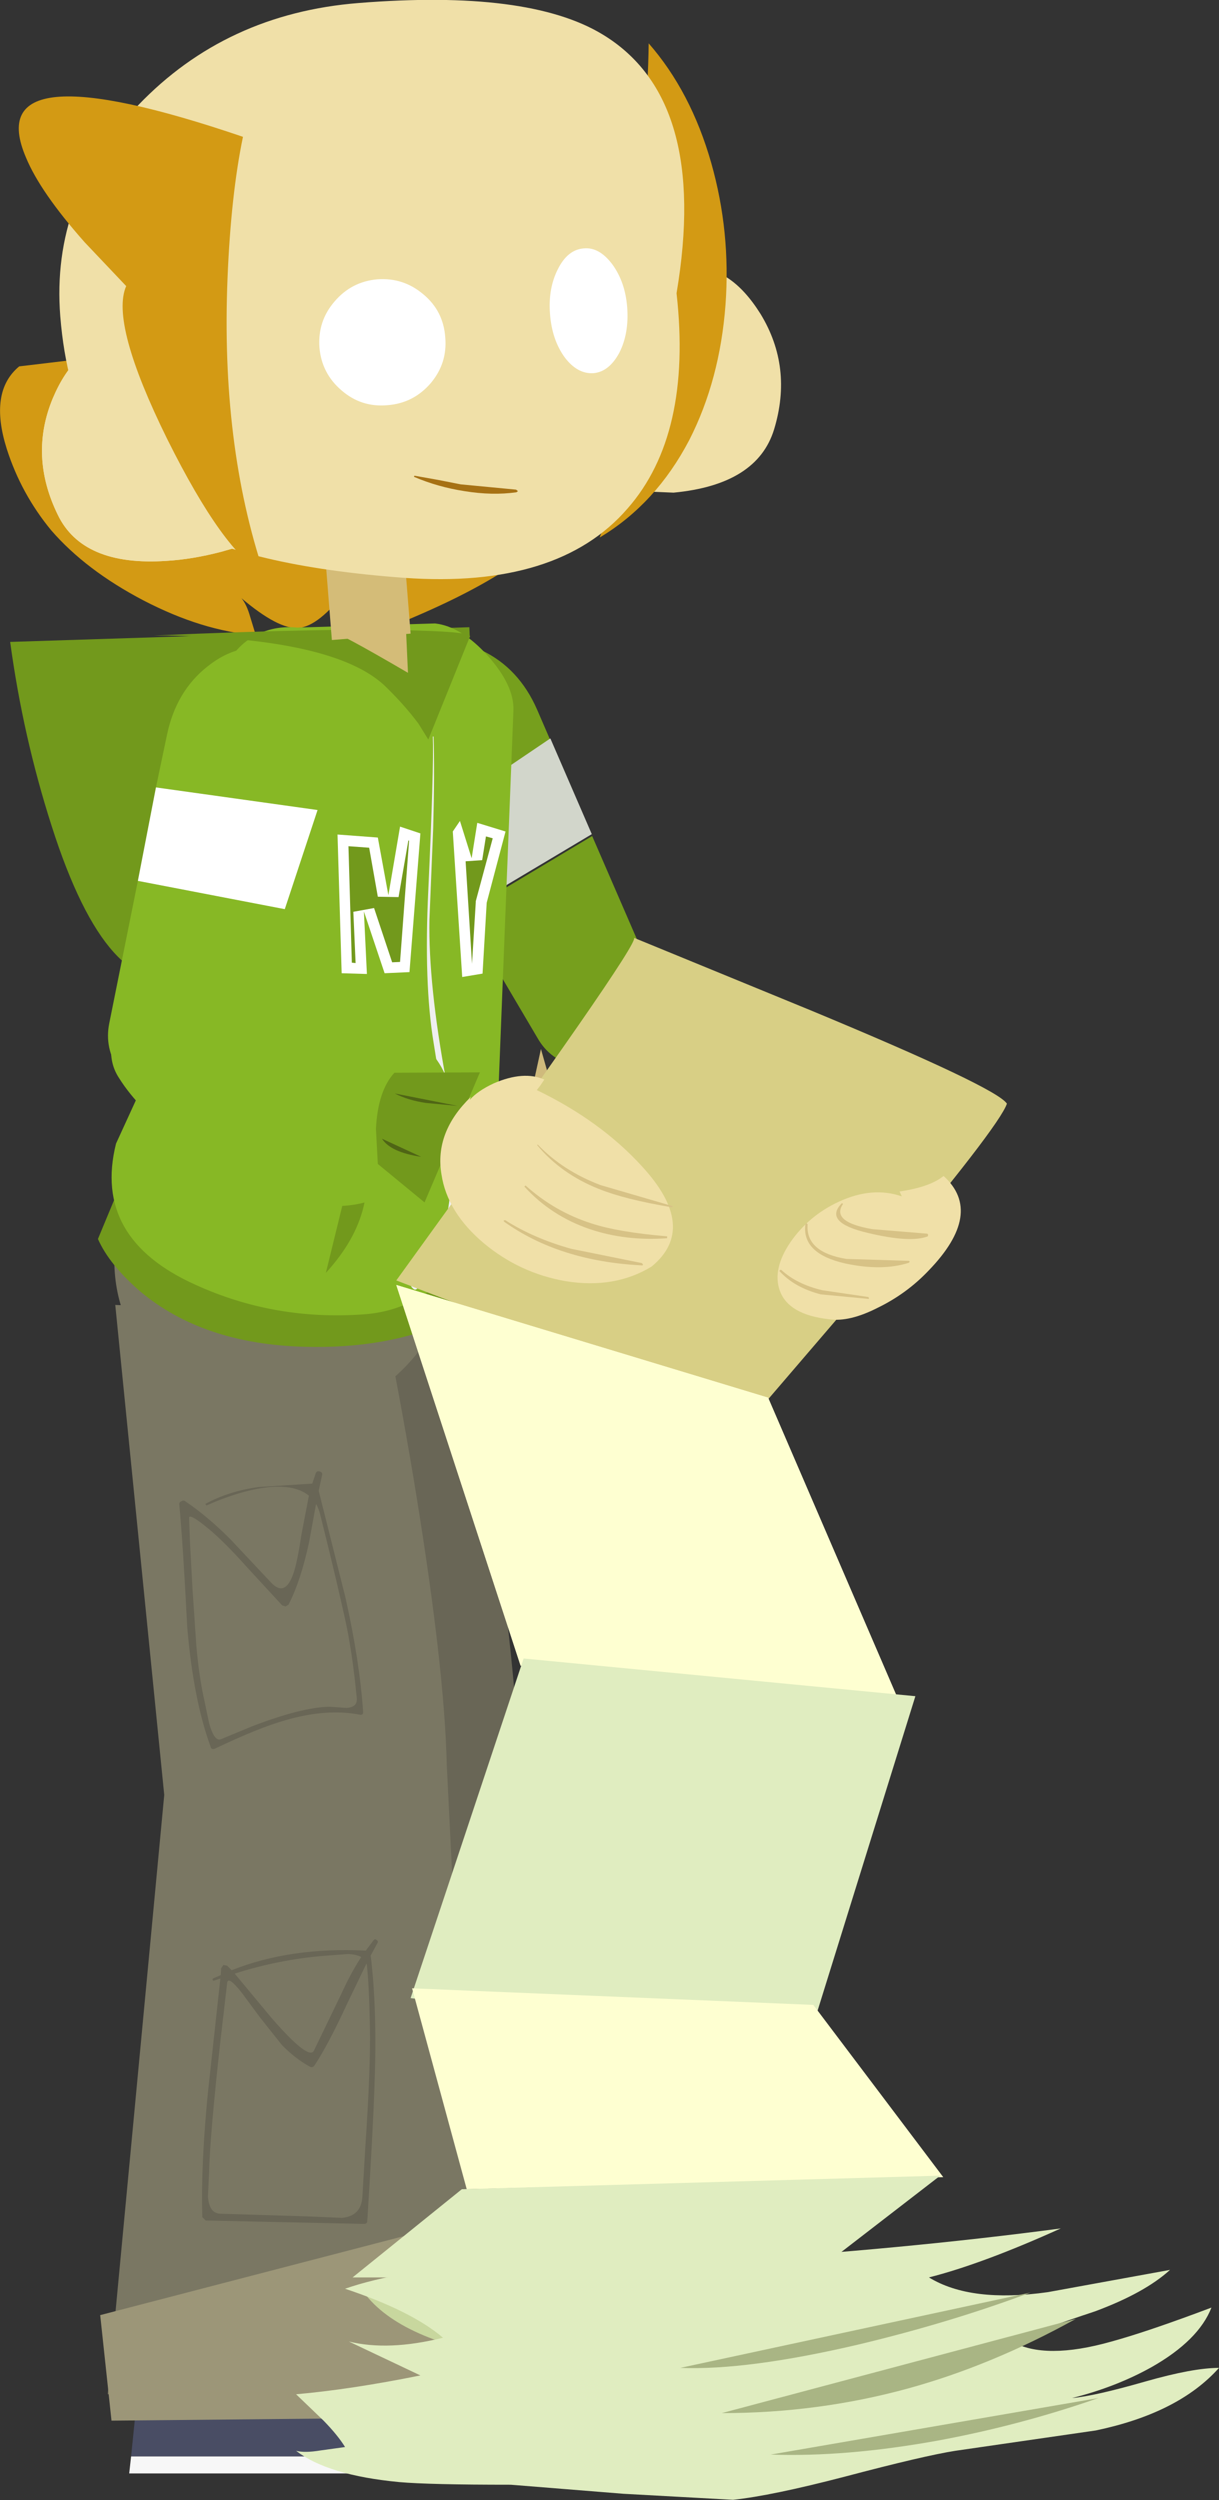 <?xml version="1.0" encoding="UTF-8" standalone="no"?>
<svg xmlns:xlink="http://www.w3.org/1999/xlink" height="331.65px" width="161.8px" xmlns="http://www.w3.org/2000/svg">
  <rect width="100%" height="100%" fill="#333333" stroke="none"/>
  <g transform="matrix(1.0, 0.0, 0.0, 1.0, 78.3, 150.35)">
    <path d="M8.9 162.45 Q6.05 165.7 5.25 169.5 L-40.15 169.5 -39.6 164.1 -8.65 164.1 Q-7.85 163.35 -5.3 162.75 -0.2 161.6 8.4 162.4 L8.9 162.45" fill="#3a3e50" fill-rule="evenodd" stroke="none"/>
    <path d="M20.5 169.5 Q20.8 170.8 20.6 171.75 L-40.4 171.75 -40.15 169.5 5.25 169.5 Q6.05 165.7 8.9 162.45 14.7 163.1 17.7 165.4 19.9 167.1 20.5 169.5" fill="#d3d4d7" fill-rule="evenodd" stroke="none"/>
    <path d="M0.3 -39.45 L8.5 -20.55 Q9.85 -17.5 8.65 -14.3 7.4 -11.15 4.35 -9.6 1.3 -8.05 -1.95 -8.95 -5.3 -9.75 -6.95 -12.65 L-16.75 -29.25 0.3 -39.45" fill="#769f1d" fill-rule="evenodd" stroke="none"/>
    <path d="M-7.0 -56.2 L-5.25 -52.15 -23.15 -40.05 -26.75 -46.2 Q-29.7 -51.3 -28.8 -56.6 -27.9 -62.05 -23.6 -64.25 -19.2 -66.5 -14.3 -64.05 -9.4 -61.7 -7.0 -56.2" fill="#769f1d" fill-rule="evenodd" stroke="none"/>
    <path d="M-16.85 -29.5 L-23.15 -40.3 -5.25 -52.4 0.25 -39.7 -16.85 -29.5" fill="#d2d6cb" fill-rule="evenodd" stroke="none"/>
    <path d="M-5.7 -79.1 Q-12.8 -71.85 -33.7 -64.5 -33.15 -65.8 -32.75 -68.1 L-32.3 -72.1 Q-36.0 -67.25 -38.7 -67.05 -41.35 -66.85 -46.25 -71.0 -45.55 -70.15 -45.1 -68.55 L-44.35 -66.1 Q-51.45 -66.65 -59.25 -70.7 -66.9 -74.7 -71.5 -80.0 -75.5 -84.85 -77.4 -90.8 -79.8 -98.4 -75.75 -101.75 L0.25 -110.8 Q5.2 -90.25 -5.7 -79.1" fill="#d39a14" fill-rule="evenodd" stroke="none"/>
    <path d="M-17.4 19.75 Q-15.5 31.0 -13.5 44.9 -9.6 72.65 -9.3 85.8 -11.95 90.75 -30.25 90.85 L-48.05 89.9 -52.5 20.5 -17.4 19.75" fill="#696656" fill-rule="evenodd" stroke="none"/>
    <path d="M-46.5 83.25 L-9.0 84.75 -5.0 160.25 -54.0 162.75 -46.5 83.25" fill="#696656" fill-rule="evenodd" stroke="none"/>
    <path d="M-51.5 151.25 L-1.5 138.25 1.0 164.75 -50.0 165.25 -51.5 151.25" fill="#988877" fill-rule="evenodd" stroke="none"/>
    <path d="M-27.4 24.25 Q-25.4 33.85 -23.35 46.1 -19.3 70.6 -19.0 83.75 -21.65 88.7 -39.35 88.7 L-56.5 87.75 -63.0 22.75 -27.4 24.25" fill="#7a7763" fill-rule="evenodd" stroke="none"/>
    <path d="M-43.5 25.25 Q-44.25 27.6 -45.5 29.05 -46.8 30.65 -49.0 31.75 L-43.5 25.25" fill="#696656" fill-rule="evenodd" stroke="none"/>
    <path d="M-40.85 62.6 L-45.6 57.45 Q-48.45 54.25 -50.55 52.5 -52.95 50.5 -53.2 50.9 L-53.1 53.9 -52.75 60.4 -52.25 67.8 Q-51.9 71.95 -51.2 75.1 L-50.55 78.2 Q-49.85 80.75 -48.95 80.35 L-44.85 78.65 Q-38.2 76.1 -34.55 76.05 L-32.35 76.2 Q-30.8 76.15 -30.95 74.85 -31.45 69.65 -32.25 65.6 -33.3 60.55 -35.8 50.55 -36.0 49.75 -36.35 49.15 L-37.25 54.1 Q-38.35 59.3 -40.0 62.5 L-40.4 62.75 -40.85 62.6 M-36.4 45.1 Q-36.25 44.7 -35.85 44.85 -35.45 44.95 -35.55 45.35 L-36.0 47.4 -32.45 61.55 Q-30.55 70.05 -30.1 76.75 -30.1 77.2 -30.55 77.1 -35.0 76.25 -40.45 77.85 -44.0 78.85 -49.75 81.6 -50.25 81.8 -50.35 81.35 -52.65 75.05 -53.45 65.45 -54.0 54.6 -54.5 49.25 -54.55 48.95 -54.25 48.8 -53.9 48.6 -53.7 48.8 -50.8 50.75 -47.7 53.85 L-42.3 59.6 Q-40.4 61.6 -39.3 58.2 -38.85 56.9 -38.25 53.0 L-37.3 48.05 Q-39.0 46.65 -42.35 46.9 -46.0 47.2 -50.9 49.35 L-51.05 49.15 Q-47.95 47.45 -43.95 46.9 L-36.85 46.45 -36.4 45.1" fill="#696656" fill-rule="evenodd" stroke="none"/>
    <path d="M-60.9 175.5 L-60.35 170.1 -29.4 170.1 Q-28.6 169.35 -26.05 168.75 -20.95 167.6 -12.35 168.4 L-11.85 168.45 Q-14.7 171.7 -15.5 175.5 L-60.9 175.5" fill="#494d64" fill-rule="evenodd" stroke="none"/>
    <path d="M-61.15 177.75 L-60.9 175.5 -15.5 175.5 Q-14.7 171.7 -11.85 168.45 -6.05 169.1 -3.05 171.4 -0.85 173.1 -0.25 175.5 0.05 176.8 -0.15 177.75 L-61.15 177.75" fill="#f7f7f7" fill-rule="evenodd" stroke="none"/>
    <path d="M-56.5 87.75 L-19.0 83.75 -15.0 164.75 -64.0 167.25 -56.5 87.75" fill="#7a7763" fill-rule="evenodd" stroke="none"/>
    <path d="M-65.0 156.75 L-15.0 143.75 -12.5 170.25 -63.5 170.75 -65.0 156.75" fill="#9c9678" fill-rule="evenodd" stroke="none"/>
    <path d="M-32.1 108.85 L-35.4 109.1 Q-41.35 109.6 -47.15 111.45 L-42.2 117.4 Q-37.35 122.95 -36.65 121.7 L-33.0 114.15 Q-31.7 111.3 -30.35 109.25 -31.0 108.9 -32.1 108.85 M-29.6 110.35 L-29.65 110.1 -32.25 115.5 Q-34.7 120.8 -36.5 123.55 -36.8 124.05 -37.25 123.75 -39.15 122.7 -40.9 120.9 L-43.8 117.25 -46.2 114.0 Q-48.05 111.65 -48.15 112.7 L-49.05 120.45 Q-50.45 133.1 -50.55 137.9 L-50.7 141.0 Q-50.55 143.25 -49.05 143.3 L-37.6 143.65 -32.9 143.85 Q-30.35 143.6 -30.2 141.05 L-29.8 134.3 Q-29.1 123.9 -29.2 118.65 -29.3 113.1 -29.6 110.35 M-28.3 107.0 Q-28.05 107.15 -28.2 107.4 L-29.1 109.05 Q-28.2 116.4 -28.6 126.5 -28.8 132.45 -29.55 144.25 -29.55 144.65 -30.0 144.65 L-51.0 144.2 -51.45 143.75 Q-51.65 136.85 -50.7 127.2 L-49.05 112.1 -49.95 112.4 -50.1 112.3 -50.05 112.1 -49.0 111.65 -48.95 110.75 -48.65 110.3 -48.15 110.4 -47.55 111.0 Q-39.75 107.9 -29.75 108.4 L-28.7 107.0 Q-28.5 106.8 -28.3 107.0" fill="#696656" fill-rule="evenodd" stroke="none"/>
    <path d="M-18.65 15.7 Q-18.2 24.35 -24.4 30.85 -30.6 37.3 -39.85 37.75 -49.05 38.2 -55.8 32.35 -62.65 26.55 -63.1 17.9 -63.5 9.2 -57.25 2.7 -51.1 -3.75 -41.9 -4.2 -32.65 -4.65 -25.85 1.2 -19.05 7.0 -18.65 15.7" fill="#7a7763" fill-rule="evenodd" stroke="none"/>
    <path d="M-16.0 -67.15 L-15.95 -65.85 Q-21.15 -56.2 -28.4 -45.75 -43.0 -24.8 -53.5 -20.95 -63.9 -17.15 -71.45 -40.8 -75.25 -52.65 -76.95 -65.2 L-16.0 -67.15" fill="#72991c" fill-rule="evenodd" stroke="none"/>
    <path d="M-15.95 13.6 L-12.55 21.05 -14.05 22.25 Q-16.05 23.65 -18.55 24.85 -26.8 28.6 -37.85 28.3 -51.35 27.95 -59.7 20.95 -63.8 17.4 -65.3 14.0 L-62.6 7.5 -15.95 13.6" fill="#72991c" fill-rule="evenodd" stroke="none"/>
    <path d="M-10.15 -56.15 L-12.6 6.0 Q-12.75 11.8 -17.4 17.25 -22.65 23.5 -30.05 24.0 -41.85 24.85 -52.3 20.1 -66.05 13.95 -62.9 1.35 L-56.55 -12.5 -48.7 -60.35 Q-48.1 -63.55 -45.25 -65.55 -42.4 -67.45 -38.85 -67.1 L-20.55 -67.65 Q-17.05 -67.25 -13.5 -63.3 -10.05 -59.4 -10.15 -56.15" fill="#87b825" fill-rule="evenodd" stroke="none"/>
    <path d="M-22.75 -66.7 Q-15.4 -66.5 -15.95 -65.85 L-21.45 -52.25 -22.75 -54.35 Q-24.65 -56.9 -27.3 -59.45 -34.0 -65.65 -56.15 -66.05 L-57.9 -66.05 Q-33.65 -67.1 -22.75 -66.7 M-57.9 -66.05 L-76.95 -65.2 -57.9 -66.05" fill="#72991c" fill-rule="evenodd" stroke="none"/>
    <path d="M-30.45 -0.25 Q-29.0 5.4 -30.05 9.75 -31.15 14.25 -35.05 18.5 L-30.45 -0.25" fill="#72991c" fill-rule="evenodd" stroke="none"/>
    <path d="M-20.85 -52.65 L-20.75 -52.65 Q-20.6 -47.85 -20.8 -40.5 L-21.3 -28.35 Q-21.45 -19.8 -19.1 -7.1 -17.35 2.15 -17.7 7.4 -18.15 15.55 -22.9 20.55 -23.2 20.9 -23.5 20.55 -23.9 20.25 -23.6 19.9 -18.25 14.25 -18.45 4.65 -18.55 1.5 -20.75 -12.05 -22.05 -19.9 -21.45 -32.3 -20.7 -48.6 -20.85 -52.65" fill="#efefef" fill-rule="evenodd" stroke="none"/>
    <path d="M-28.15 -39.25 L-26.75 -31.6 -25.2 -40.7 -22.5 -39.8 -23.95 -21.4 -27.25 -21.25 -30.0 -29.45 -29.6 -21.15 -32.95 -21.25 -33.5 -39.65 -28.15 -39.25" fill="#ffffff" fill-rule="evenodd" stroke="none"/>
    <path d="M-24.0 -38.85 L-25.2 -22.75 -26.25 -22.7 -28.65 -29.9 -31.4 -29.4 -31.1 -22.6 -31.6 -22.65 -32.05 -38.1 -29.3 -37.9 -28.15 -31.4 -25.4 -31.35 -24.1 -38.85 -24.0 -38.85" fill="#72991c" fill-rule="evenodd" stroke="none"/>
    <path d="M-18.2 -40.05 L-17.25 -41.45 -15.7 -36.5 -14.95 -41.2 -11.2 -40.05 -13.7 -30.6 -14.25 -21.2 -16.95 -20.75 -18.2 -40.05" fill="#ffffff" fill-rule="evenodd" stroke="none"/>
    <path d="M-15.15 -30.8 L-15.15 -30.65 -15.65 -22.5 -16.5 -36.1 -14.3 -36.25 -13.8 -39.4 -12.9 -39.15 -15.15 -30.8" fill="#72991c" fill-rule="evenodd" stroke="none"/>
    <path d="M-23.8 -66.3 L-34.25 -65.45 -35.75 -84.35 -25.3 -85.2 -23.8 -66.3" fill="#d4bc78" fill-rule="evenodd" stroke="none"/>
    <path d="M22.65 -108.7 Q26.95 -101.65 24.45 -93.4 22.2 -86.05 11.1 -85.0 L0.5 -85.45 13.25 -114.8 Q18.55 -115.25 22.65 -108.7" fill="#f0e0a8" fill-rule="evenodd" stroke="none"/>
    <path d="M5.2 -112.9 Q7.7 -134.4 7.8 -144.6 13.4 -138.2 16.1 -128.75 18.7 -119.6 18.0 -109.95 17.25 -99.95 13.2 -92.0 8.75 -83.5 1.3 -79.05 L2.1 -81.25 Q2.4 -89.95 5.2 -112.9" fill="#d39a14" fill-rule="evenodd" stroke="none"/>
    <path d="M11.5 -111.45 Q13.6 -92.7 5.0 -82.9 -4.2 -72.25 -24.65 -73.7 -45.75 -75.25 -55.45 -81.0 -68.75 -89.0 -70.3 -108.4 -71.55 -124.2 -59.95 -136.4 -48.3 -148.55 -30.7 -149.95 -8.2 -151.75 1.65 -145.8 15.85 -137.25 11.5 -111.45" fill="#f0e0a8" fill-rule="evenodd" stroke="none"/>
    <path d="M-71.3 -97.5 Q-68.3 -104.6 -62.95 -105.05 L-45.8 -78.05 -48.95 -77.15 Q-52.8 -76.15 -56.2 -75.95 -67.35 -75.2 -70.65 -82.1 -74.45 -89.9 -71.3 -97.5" fill="#f0e0a8" fill-rule="evenodd" stroke="none"/>
    <path d="M-71.3 -97.5 Q-68.3 -104.6 -62.95 -105.05 L-45.8 -78.05 -48.95 -77.15 Q-52.8 -76.15 -56.2 -75.95 -67.35 -75.2 -70.65 -82.1 -74.45 -89.9 -71.3 -97.5" fill="#f0e0a8" fill-rule="evenodd" stroke="none"/>
    <path d="M-74.85 -129.45 Q-81.15 -144.15 -46.05 -132.2 -47.65 -124.5 -48.1 -113.45 -49.0 -91.35 -43.25 -74.25 -48.55 -76.95 -56.1 -92.1 -63.7 -107.5 -61.55 -112.4 L-67.05 -118.2 Q-72.95 -124.85 -74.85 -129.45" fill="#d39a14" fill-rule="evenodd" stroke="none"/>
    <path d="M-34.4 -66.6 L-24.55 -69.85 -24.15 -61.1 Q-33.65 -66.65 -34.4 -66.6" fill="#d4bc78" fill-rule="evenodd" stroke="none"/>
    <path d="M-16.6 17.15 L-12.0 -1.65 Q-10.6 4.0 -11.65 8.35 -12.7 12.85 -16.6 17.15" fill="#87b825" fill-rule="evenodd" stroke="none"/>
    <path d="M-40.5 -29.75 L-47.05 -10.15 Q-48.05 -7.05 -51.1 -5.45 -54.1 -3.95 -57.4 -4.85 -60.7 -5.65 -62.55 -8.45 -64.45 -11.35 -63.8 -14.6 L-60.0 -33.5 -40.5 -29.75" fill="#87b825" fill-rule="evenodd" stroke="none"/>
    <path d="M-41.8 -64.1 Q-37.0 -62.85 -34.9 -57.75 -32.95 -52.75 -34.75 -47.1 L-36.15 -42.9 -57.6 -45.9 -56.15 -52.8 Q-54.95 -58.65 -50.75 -61.95 -46.5 -65.35 -41.8 -64.1" fill="#87b825" fill-rule="evenodd" stroke="none"/>
    <path d="M-40.5 -29.75 L-60.0 -33.5 -57.6 -45.9 -36.15 -42.9 -40.5 -29.75" fill="#ffffff" fill-rule="evenodd" stroke="none"/>
    <path d="M10.45 -23.7 Q13.9 -19.45 15.9 -17.5 19.2 -14.3 22.85 -12.8 28.25 -10.8 31.05 -8.05 34.65 -4.6 35.6 1.25 37.15 10.35 24.2 13.8 19.0 15.25 13.7 11.85 9.55 9.2 6.05 4.15 2.15 -2.15 0.7 -5.1 -2.2 -11.0 -2.6 -16.05 -2.95 -20.2 2.2 -23.65 7.6 -27.2 11.0 -22.65 L10.45 -23.7" fill="#769f1d" fill-rule="evenodd" stroke="none"/>
    <path d="M29.95 0.65 L39.95 5.95 25.3 17.65 22.3 10.3 Q23.0 8.3 24.3 6.1 26.9 1.75 29.95 0.65" fill="#64811a" fill-rule="evenodd" stroke="none"/>
    <path d="M-4.2 -3.1 L1.3 -4.7 Q6.45 -7.45 7.3 -7.4 7.85 -7.4 8.8 -5.55 9.8 -3.75 9.65 -3.0 9.6 -2.4 5.15 -0.55 L0.7 1.15 Q-1.05 2.95 -3.9 7.3 -5.7 10.05 -8.65 10.85 L-11.35 11.0 -6.5 -11.2 -4.2 -3.1" fill="#cfba7c" fill-rule="evenodd" stroke="none"/>
    <path d="M37.95 18.6 L21.65 37.6 -25.7 19.5 Q6.8 -25.35 5.85 -25.95 L29.25 -16.35 Q53.95 -6.1 55.35 -3.95 54.35 -0.95 37.95 18.6" fill="#d8cf85" fill-rule="evenodd" stroke="none"/>
    <path d="M-17.45 -1.75 L-17.25 -1.8 -17.2 -1.65 -17.45 -0.1 -17.55 1.45 -17.8 1.5 Q-18.45 0.05 -17.45 -1.75" fill="#ad9457" fill-rule="evenodd" stroke="none"/>
    <path d="M-54.65 -20.3 Q-49.65 -18.15 -46.95 -17.4 -42.55 -16.15 -38.55 -16.55 L-29.1 -16.25 Q-24.3 -14.9 -20.65 -10.2 -15.0 -2.9 -24.75 6.25 -28.65 10.0 -34.95 9.6 -39.85 9.2 -45.4 6.4 L-54.4 0.8 Q-59.8 -3.05 -62.5 -7.35 -64.85 -10.9 -61.95 -16.3 -58.8 -21.95 -53.6 -19.65 L-54.65 -20.3" fill="#87b825" fill-rule="evenodd" stroke="none"/>
    <path d="M-25.95 -8.05 L-14.6 -8.1 -21.95 9.15 -28.15 4.05 -28.4 -0.6 Q-28.15 -5.65 -25.95 -8.05" fill="#72991c" fill-rule="evenodd" stroke="none"/>
    <path d="M-25.9 -5.3 L-17.55 -3.65 -21.8 -4.05 Q-24.15 -4.4 -25.9 -5.3" fill="#4f6515" fill-rule="evenodd" stroke="none"/>
    <path d="M-27.6 0.7 L-22.4 3.1 Q-26.45 2.5 -27.6 0.7" fill="#4f6515" fill-rule="evenodd" stroke="none"/>
    <path d="M6.85 4.3 Q14.45 12.5 8.2 17.65 3.3 20.65 -3.2 19.6 -9.3 18.55 -14.1 14.55 -18.95 10.45 -19.7 5.45 -20.65 -0.15 -15.8 -4.85 L-15.95 -4.45 Q-14.9 -5.65 -12.75 -6.65 -8.8 -8.35 -6.05 -7.15 L-6.55 -6.4 -7.05 -5.75 Q1.35 -1.7 6.85 4.3" fill="#f0e0a8" fill-rule="evenodd" stroke="none"/>
    <path d="M11.0 9.65 L10.9 9.8 Q4.6 8.75 1.15 7.35 -3.85 5.35 -7.0 1.55 -6.95 1.45 -6.9 1.5 -3.6 4.95 1.4 6.85 L11.0 9.65" fill="#d7c286" fill-rule="evenodd" stroke="none"/>
    <path d="M10.25 13.65 L10.25 13.9 Q4.75 14.3 0.0 12.7 -5.15 10.95 -8.7 7.05 L-8.55 6.9 Q-4.65 10.4 0.25 11.95 3.75 13.1 10.25 13.65" fill="#d7c286" fill-rule="evenodd" stroke="none"/>
    <path d="M6.9 17.2 L7.05 17.4 Q7.0 17.55 6.85 17.5 -4.05 16.95 -11.4 11.7 L-11.45 11.55 -11.25 11.5 Q-7.5 13.9 -2.5 15.3 L6.9 17.2" fill="#d7c286" fill-rule="evenodd" stroke="none"/>
    <path d="M41.4 8.35 L41.1 7.7 Q44.6 7.2 46.45 6.0 L46.95 5.65 Q52.35 10.55 44.95 18.2 42.05 21.25 38.25 23.1 34.45 25.05 31.75 24.65 26.35 24.05 25.2 20.85 24.2 18.0 26.6 14.45 29.05 10.9 33.05 9.05 37.5 7.0 41.4 8.35" fill="#f0e0a8" fill-rule="evenodd" stroke="none"/>
    <path d="M33.45 9.25 L33.6 9.35 Q31.95 11.75 37.5 12.7 L44.8 13.3 44.9 13.45 44.85 13.65 Q42.55 14.55 36.9 13.2 30.9 11.8 33.45 9.25" fill="#d7c286" fill-rule="evenodd" stroke="none"/>
    <path d="M28.6 12.05 L28.75 11.9 28.9 12.05 Q28.6 15.75 34.05 16.65 L42.35 16.9 42.45 17.0 42.35 17.15 Q38.8 18.3 33.9 17.25 28.1 15.95 28.6 12.05" fill="#d7c286" fill-rule="evenodd" stroke="none"/>
    <path d="M25.15 18.25 L25.25 18.1 25.4 18.1 Q27.45 20.0 30.85 20.8 L36.95 21.7 37.05 21.85 37.0 21.95 30.65 21.35 Q27.15 20.45 25.15 18.25" fill="#d7c286" fill-rule="evenodd" stroke="none"/>
    <path d="M23.65 35.05 L42.15 77.95 -9.2 70.6 -25.7 20.1 23.65 35.05" fill="#feffd1" fill-rule="evenodd" stroke="none"/>
    <path d="M-10.3 162.5 Q-25.15 160.25 -30.0 153.75 L12.0 163.75 -10.3 162.5" fill="#c8d79e" fill-rule="evenodd" stroke="none"/>
    <path d="M19.75 167.25 L8.15 168.3 -8.85 170.15 Q-31.1 172.0 -36.0 167.75 L19.75 167.25" fill="#c8d79e" fill-rule="evenodd" stroke="none"/>
    <path d="M-7.45 176.25 Q-23.95 177.6 -34.0 175.25 L18.5 174.3 -7.45 176.25" fill="#c8d79e" fill-rule="evenodd" stroke="none"/>
    <path d="M-19.2 -105.6 Q-18.9 -102.15 -21.15 -99.5 -23.45 -96.85 -26.9 -96.6 -30.35 -96.3 -32.95 -98.55 -35.6 -100.8 -35.9 -104.25 -36.15 -107.75 -33.9 -110.35 -31.65 -113.0 -28.2 -113.3 -24.75 -113.55 -22.1 -111.3 -19.45 -109.1 -19.2 -105.6" fill="#ffffff" fill-rule="evenodd" stroke="none"/>
    <path d="M4.95 -109.55 Q5.2 -106.1 3.9 -103.55 2.55 -101.05 0.5 -100.85 -1.65 -100.7 -3.35 -102.95 -5.05 -105.3 -5.3 -108.75 -5.55 -112.1 -4.25 -114.65 -2.95 -117.25 -0.8 -117.4 1.25 -117.6 3.0 -115.25 4.7 -112.9 4.95 -109.55" fill="#ffffff" fill-rule="evenodd" stroke="none"/>
    <path d="M-23.35 -87.1 L-23.3 -87.25 -20.2 -86.7 -17.15 -86.1 -9.8 -85.4 -9.55 -85.2 -9.75 -85.05 Q-12.95 -84.6 -16.65 -85.2 -20.2 -85.75 -23.35 -87.1" fill="#a67114" fill-rule="evenodd" stroke="none"/>
    <path d="M23.65 35.05 L42.15 77.95 -9.2 70.6 -25.7 20.1 23.65 35.05" fill="#feffd1" fill-rule="evenodd" stroke="none"/>
    <path d="M43.2 74.65 L28.7 121.25 -23.8 114.7 -8.8 69.65 43.2 74.65" fill="#e0edc0" fill-rule="evenodd" stroke="none"/>
    <path d="M34.3 161.9 Q26.6 160.95 19.0 158.75 L50.0 162.75 34.3 161.9" fill="#e0edc0" fill-rule="evenodd" stroke="none"/>
    <path d="M4.45 180.45 L-10.5 179.25 Q-21.35 179.25 -25.3 178.9 -34.8 178.0 -39.0 174.75 -37.85 175.05 -35.75 174.7 L-32.5 174.25 Q-33.45 172.7 -35.35 170.75 L-39.0 167.25 Q-31.65 166.6 -22.5 164.75 L-32.0 160.25 Q-26.75 161.55 -19.5 159.75 -23.65 156.2 -32.5 153.25 -28.9 152.0 -23.85 151.15 L-29.0 151.25 -20.8 150.7 -12.35 149.9 -4.5 149.6 -20.8 150.7 -23.85 151.15 16.95 149.55 Q41.4 148.05 62.5 145.25 52.1 149.95 45.0 151.75 50.55 155.15 60.8 153.7 L77.0 150.75 Q73.65 153.8 67.05 156.25 59.5 158.75 56.0 160.25 60.4 162.75 69.25 160.25 74.15 158.9 82.5 155.75 80.8 160.1 74.55 163.65 69.8 166.3 64.0 167.75 66.95 167.5 73.75 165.55 80.05 163.75 83.5 163.75 78.15 169.75 67.15 172.05 L48.5 174.75 Q44.35 175.4 33.75 178.2 24.15 180.7 19.0 181.25 L4.45 180.45" fill="#e0edc0" fill-rule="evenodd" stroke="none"/>
    <path d="M67.5 167.75 Q57.0 171.4 46.15 173.4 33.95 175.6 24.0 175.25 L67.5 167.75" fill="#a9b584" fill-rule="evenodd" stroke="none"/>
    <path d="M64.5 157.25 Q53.3 163.45 42.15 166.5 30.25 169.75 17.5 169.75 L64.5 157.25" fill="#a9b584" fill-rule="evenodd" stroke="none"/>
    <path d="M35.65 160.65 Q20.9 164.1 12.0 163.75 L58.5 153.75 Q47.8 157.75 35.65 160.65" fill="#a9b584" fill-rule="evenodd" stroke="none"/>
    <path d="M29.65 115.6 L46.9 138.45 -16.35 140.05 -23.6 113.4 29.65 115.6" fill="#feffd1" fill-rule="evenodd" stroke="none"/>
    <path d="M46.5 138.25 L29.0 151.75 -31.5 151.75 -17.0 140.05 46.5 138.25" fill="#e0edc0" fill-rule="evenodd" stroke="none"/>
  </g>
</svg>
